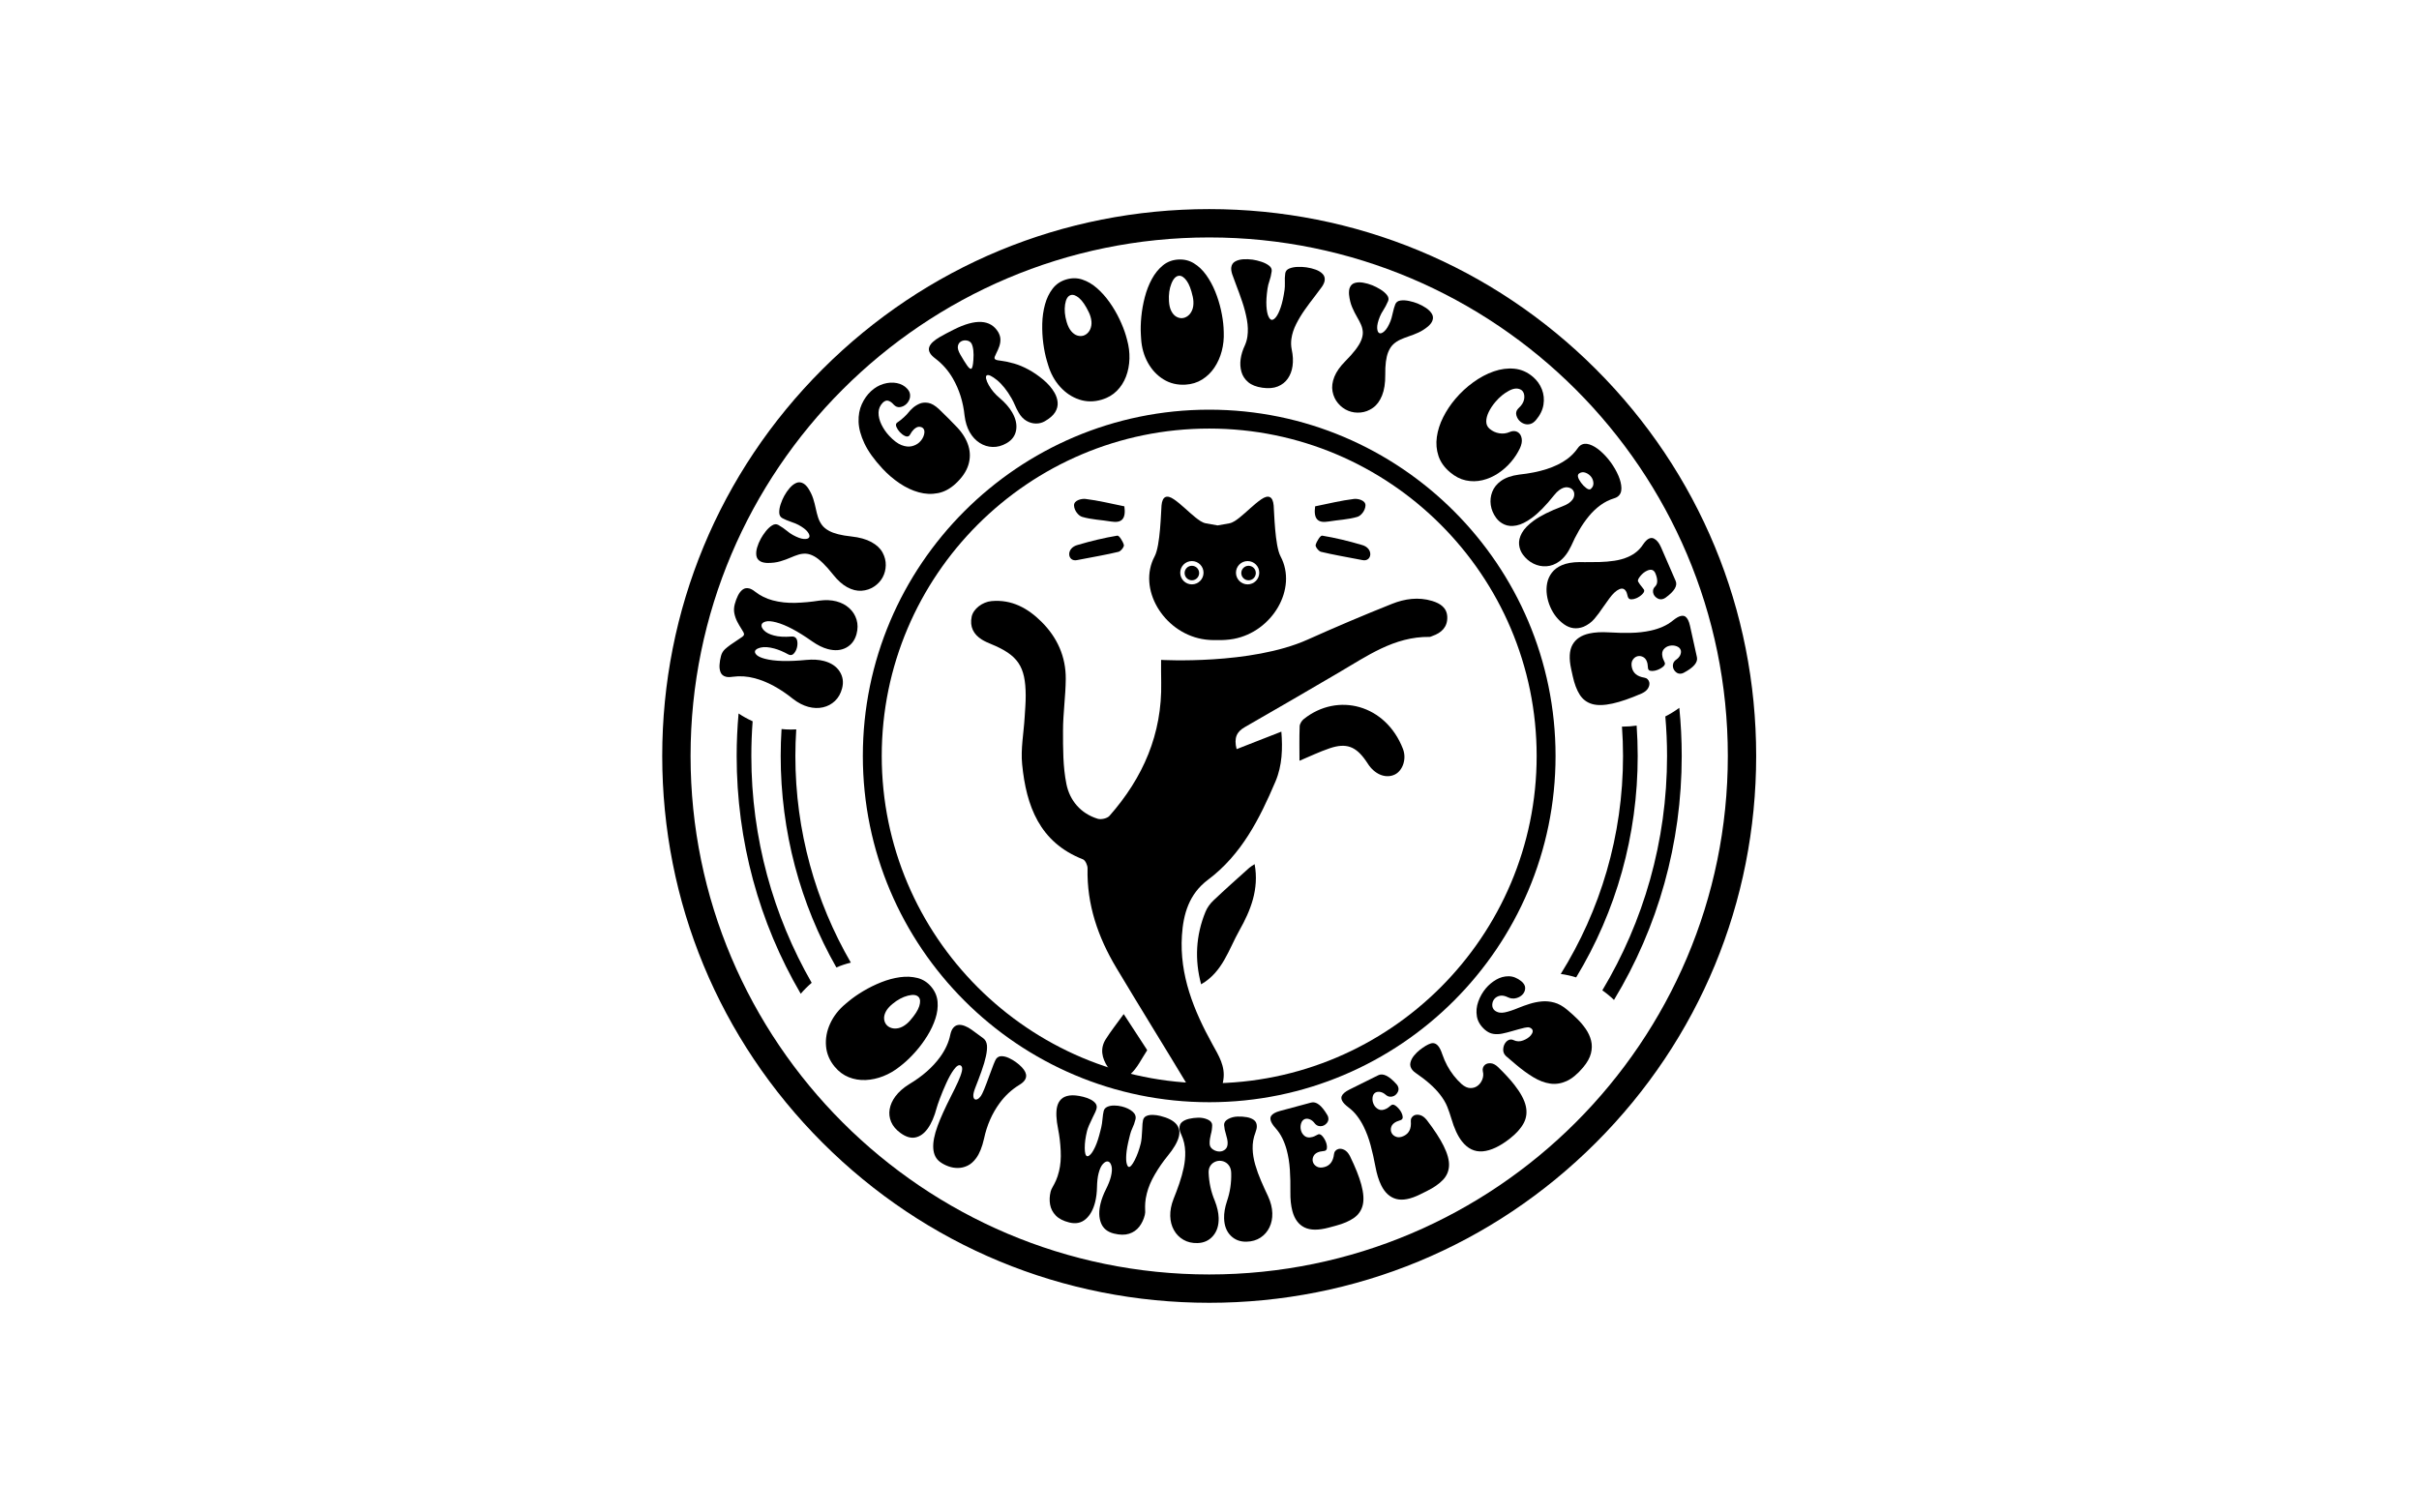 <svg xmlns:inkscape="http://www.inkscape.org/namespaces/inkscape" xmlns:sodipodi="http://sodipodi.sourceforge.net/DTD/sodipodi-0.dtd" xmlns="http://www.w3.org/2000/svg" xmlns:svg="http://www.w3.org/2000/svg" id="svg2" width="1706.667" height="1066.667" viewBox="0 0 1706.667 1066.667" sodipodi:docname="3.ai"><defs id="defs6"><clipPath clipPathUnits="userSpaceOnUse" id="clipPath16"><path d="M 0,800 H 1280 V 0 H 0 Z" id="path14"></path></clipPath></defs><g id="g8" inkscape:groupmode="layer" inkscape:label="3" transform="matrix(1.333,0,0,-1.333,0,1066.667)"><g id="g10"><g id="g12" clip-path="url(#clipPath16)"><g id="g18" transform="translate(758.003,482.058)"><path d="m 0,0 c -7.265,2.207 -14.503,1.151 -21.227,-1.529 -15.023,-5.989 -29.921,-12.315 -44.68,-18.938 -30.071,-13.494 -77.557,-10.741 -77.557,-10.741 -0.018,-4.006 -0.022,-7.965 0.056,-11.915 0.543,-27.316 -9.618,-50.505 -27.387,-70.663 -1.193,-1.353 -4.426,-2.081 -6.226,-1.527 -9.046,2.783 -14.797,9.697 -16.556,18.382 -1.855,9.158 -1.795,18.79 -1.795,28.215 0.001,9.129 1.373,18.255 1.449,27.389 0.098,11.826 -4.516,22.034 -12.866,30.322 -7.234,7.18 -15.712,11.888 -26.424,10.926 -4.837,-0.434 -9.66,-4.135 -10.512,-8.266 -1.093,-5.297 0.923,-9.326 5.419,-12.129 1.483,-0.925 3.116,-1.639 4.74,-2.305 14.32,-5.868 18.377,-11.776 18.443,-27.295 0.017,-3.868 -0.333,-7.74 -0.564,-11.607 -0.495,-8.26 -2.125,-16.628 -1.324,-24.758 2.166,-21.978 9.158,-41.358 32.173,-50.35 1.285,-0.503 2.486,-3.175 2.45,-4.808 -0.43,-19.148 5.555,-36.439 15.204,-52.582 12.64,-21.145 25.653,-42.068 38.352,-63.178 3.178,-5.285 8.086,-4.377 12.636,-3.952 4.294,0.401 5.163,4.303 5.702,7.858 1.081,7.146 -2.501,12.79 -5.78,18.721 -9.894,17.899 -17.514,36.675 -16.163,57.607 0.73,11.321 3.732,21.993 13.809,29.528 17.698,13.234 27.317,32.302 35.703,52.009 3.62,8.508 3.825,17.605 3.118,26.396 -8.044,-3.146 -15.734,-6.154 -23.69,-9.265 -1.522,6.078 0.09,9.234 4.41,11.698 16.503,9.41 32.879,19.042 49.289,28.612 15.17,8.846 29.674,19.364 48.438,19.11 0.497,-0.007 0.999,0.317 1.498,0.488 4.768,1.637 8.005,4.695 7.868,9.975 C 7.877,-3.606 4.317,-1.311 0,0" style="fill:#000000;fill-opacity:1;fill-rule:nonzero;stroke:none" id="path20"></path></g><g id="g22" transform="translate(687.782,397.457)"><path d="M 0,0 C 0,6.308 -0.132,12.287 0.102,18.251 0.155,19.575 1.205,21.22 2.296,22.09 20.257,36.413 45.659,29.753 54.76,6.301 56.853,0.908 54.577,-5.231 50.569,-7.244 46.103,-9.487 40.588,-7.606 36.842,-2.542 36.214,-1.695 35.677,-0.781 35.072,0.083 29.774,7.643 24.742,9.55 15.995,6.603 10.548,4.768 5.338,2.231 0,0" style="fill:#000000;fill-opacity:1;fill-rule:nonzero;stroke:none" id="path24"></path></g><g id="g26" transform="translate(635.729,279.11)"><path d="m 0,0 c -3.474,12.934 -2.85,25.829 2.318,38.41 0.901,2.195 2.438,4.311 4.167,5.951 6.232,5.907 12.662,11.605 19.044,17.352 0.715,0.645 1.605,1.096 2.788,1.888 C 30.758,50.342 26.166,39.013 20.267,28.557 14.595,18.504 11.408,6.513 0,0" style="fill:#000000;fill-opacity:1;fill-rule:nonzero;stroke:none" id="path28"></path></g><g id="g30" transform="translate(594.752,263.341)"><path d="m 0,0 c 4.358,-6.679 8.154,-12.493 11.941,-18.311 0.189,-0.29 0.532,-0.768 0.436,-0.912 -2.92,-4.364 -5.209,-9.486 -9.057,-12.788 -3.184,-2.733 -9.101,-0.064 -11.755,3.961 -3.095,4.697 -4.243,9.744 -1.055,14.781 C -6.733,-8.912 -3.503,-4.856 0,0" style="fill:#000000;fill-opacity:1;fill-rule:nonzero;stroke:none" id="path32"></path></g><g id="g34" transform="translate(595.104,532.147)"><path d="m 0,0 c 0.911,-6.608 -1.33,-9.018 -7.102,-8.038 -5.098,0.865 -10.384,1.006 -15.283,2.477 -1.858,0.558 -4.166,3.235 -4.262,6.039 -0.096,2.803 4.171,3.666 6.01,3.446 C -13.75,3.098 -6.967,1.4 0,0" style="fill:#000000;fill-opacity:1;fill-rule:nonzero;stroke:none" id="path36"></path></g><g id="g38" transform="translate(570.044,503.683)"><path d="m 0,0 c -5.041,-1.089 -6.16,6.433 0.519,8.077 6.837,2.025 13.803,3.705 20.833,4.875 0.923,0.154 2.939,-3.03 3.44,-4.934 C 25.041,7.073 23.201,4.693 21.958,4.39 15.652,2.853 9.233,1.784 0,0" style="fill:#000000;fill-opacity:1;fill-rule:nonzero;stroke:none" id="path40"></path></g><g id="g42" transform="translate(696.07,532.147)"><path d="m 0,0 c -0.911,-6.608 1.33,-9.018 7.102,-8.038 5.098,0.865 10.384,1.006 15.283,2.477 1.858,0.558 4.166,3.235 4.262,6.039 0.096,2.803 -4.171,3.666 -6.01,3.446 C 13.75,3.098 6.967,1.4 0,0" style="fill:#000000;fill-opacity:1;fill-rule:nonzero;stroke:none" id="path44"></path></g><g id="g46" transform="translate(721.131,503.683)"><path d="m 0,0 c 5.041,-1.089 6.16,6.433 -0.519,8.077 -6.837,2.025 -13.803,3.705 -20.833,4.875 -0.923,0.154 -2.939,-3.03 -3.44,-4.934 -0.249,-0.945 1.591,-3.325 2.834,-3.628 C -15.653,2.853 -9.233,1.784 0,0" style="fill:#000000;fill-opacity:1;fill-rule:nonzero;stroke:none" id="path48"></path></g><g id="g50" transform="translate(666.5,497)"><path d="m 0,0 c 0,-3.406 -2.761,-6.167 -6.167,-6.167 -3.405,0 -6.166,2.761 -6.166,6.167 0,3.406 2.761,6.167 6.166,6.167 C -2.761,6.167 0,3.406 0,0 m -29.5,0 c 0,-3.406 -2.761,-6.167 -6.167,-6.167 -3.405,0 -6.166,2.761 -6.166,6.167 0,3.406 2.761,6.167 6.166,6.167 3.406,0 6.167,-2.761 6.167,-6.167 m 40.75,8.698 c -3.023,5.66 -3.333,23.59 -3.63,26.92 -0.418,4.702 -2.676,5.964 -6.666,3.172 -3.998,-2.798 -7.416,-6.411 -11.243,-9.474 -1.69,-1.354 -3.66,-2.873 -5.682,-3.195 -1.961,-0.313 -4.036,-0.762 -6.086,-1.078 -2.049,0.316 -4.124,0.765 -6.085,1.078 -2.022,0.322 -3.992,1.841 -5.683,3.195 -3.826,3.063 -7.244,6.676 -11.242,9.474 -3.99,2.792 -6.248,1.53 -6.667,-3.172 -0.296,-3.33 -0.606,-21.26 -3.629,-26.92 -9.164,-17.155 4.548,-39.976 24.985,-43.781 2.834,-0.528 5.431,-0.641 8.538,-0.591 2.33,-0.05 5.488,0.114 8.322,0.642 20.436,3.806 33.932,26.575 24.768,43.73" style="fill:#000000;fill-opacity:1;fill-rule:nonzero;stroke:none" id="path52"></path></g><g id="g54" transform="translate(640,573.315)"><path d="m 0,0 c -95.566,0 -173.315,-77.749 -173.315,-173.315 0,-95.566 77.749,-173.315 173.315,-173.315 95.566,0 173.315,77.749 173.315,173.315 C 173.315,-77.749 95.566,0 0,0 m 0,-356.63 c -101.08,0 -183.315,82.235 -183.315,183.315 C -183.315,-72.235 -101.08,10 0,10 101.08,10 183.315,-72.235 183.315,-173.315 183.315,-274.395 101.08,-356.63 0,-356.63" style="fill:#000000;fill-opacity:1;fill-rule:nonzero;stroke:none" id="path56"></path></g><g id="g58" transform="translate(450.328,290.589)"><path d="m 0,0 c -18.656,32.214 -29.359,69.583 -29.359,109.411 0,4.726 0.168,9.413 0.465,14.066 -0.926,-0.053 -1.857,-0.085 -2.795,-0.085 -1.679,0 -3.341,0.088 -4.983,0.255 -0.29,-4.72 -0.454,-9.465 -0.454,-14.236 0,-39.896 10.246,-78.212 29.469,-111.966 C -5.195,-1.501 -2.633,-0.651 0,0" style="fill:#000000;fill-opacity:1;fill-rule:nonzero;stroke:none" id="path60"></path></g><g id="g62" transform="translate(826.068,284.582)"><path d="m 0,0 c 2.792,-0.381 5.522,-0.984 8.16,-1.815 21.219,35.01 32.57,75.246 32.57,117.233 0,5.389 -0.196,10.748 -0.566,16.072 -2.357,-0.348 -4.76,-0.538 -7.201,-0.538 -0.187,0 -0.372,0.013 -0.559,0.015 0.363,-5.138 0.559,-10.321 0.559,-15.549 C 32.963,73.089 20.88,33.536 0,0" style="fill:#000000;fill-opacity:1;fill-rule:nonzero;stroke:none" id="path64"></path></g><g id="g66" transform="translate(848.077,275.908)"><path d="m 0,0 c 2.187,-1.533 4.249,-3.234 6.17,-5.082 23.359,38.583 35.852,82.915 35.852,129.174 0,8.568 -0.435,17.069 -1.28,25.481 -2.326,-1.725 -4.802,-3.252 -7.399,-4.566 0.592,-6.896 0.912,-13.868 0.912,-20.915 C 34.255,78.77 21.743,36.32 0,0" style="fill:#000000;fill-opacity:1;fill-rule:nonzero;stroke:none" id="path68"></path></g><g id="g70" transform="translate(429.599,279.896)"><path d="m 0,0 c -20.302,35.425 -31.931,76.429 -31.931,120.104 0,6.175 0.235,12.296 0.691,18.357 -2.602,1.168 -5.094,2.547 -7.45,4.123 -0.658,-7.432 -1.008,-14.929 -1.008,-22.48 0,-44.955 11.803,-88.087 33.906,-125.894 C -4.017,-3.711 -2.08,-1.774 0,0" style="fill:#000000;fill-opacity:1;fill-rule:nonzero;stroke:none" id="path72"></path></g><g id="g74" transform="translate(453.346,464.554)"><path d="m 0,0 c -0.88,-3.31 -2.698,-5.715 -5.459,-7.215 -2.761,-1.502 -6.02,-1.752 -9.776,-0.755 -2.623,0.697 -5.401,2.074 -8.333,4.129 -7.524,5.319 -13.82,8.651 -18.889,9.997 -2.414,0.642 -4.264,0.798 -5.548,0.469 -1.284,-0.33 -2.029,-0.882 -2.235,-1.657 -0.246,-0.924 0.191,-1.958 1.307,-3.099 1.117,-1.143 2.867,-2.031 5.253,-2.664 2.444,-0.65 5.524,-0.83 9.24,-0.541 0.427,0.046 0.804,0.026 1.131,-0.061 1.045,-0.277 1.679,-1.012 1.904,-2.205 0.227,-1.193 0.173,-2.415 -0.16,-3.668 -0.301,-1.133 -0.8,-2.109 -1.496,-2.929 -0.697,-0.821 -1.492,-1.112 -2.387,-0.875 -0.208,0.055 -0.424,0.145 -0.647,0.268 -2.731,1.492 -5.216,2.535 -7.451,3.128 -2.891,0.768 -5.255,0.942 -7.091,0.52 -1.836,-0.422 -2.868,-1.066 -3.098,-1.93 -0.174,-0.655 0.151,-1.355 0.974,-2.101 0.823,-0.746 2.248,-1.388 4.276,-1.926 5.038,-1.338 12.342,-1.54 21.91,-0.602 3.565,0.328 6.676,0.14 9.328,-0.564 3.817,-1.013 6.588,-2.867 8.313,-5.559 1.726,-2.693 2.155,-5.68 1.283,-8.958 -0.728,-2.744 -1.988,-4.962 -3.778,-6.657 -1.791,-1.694 -3.908,-2.815 -6.351,-3.362 -2.444,-0.548 -5.008,-0.466 -7.69,0.247 -2.743,0.728 -5.465,2.138 -8.165,4.228 -6.891,5.532 -13.647,9.179 -20.265,10.936 -3.906,1.038 -7.81,1.293 -11.717,0.767 -1.432,-0.226 -2.611,-0.215 -3.535,0.03 -1.341,0.356 -2.26,1.103 -2.756,2.24 -0.495,1.137 -0.696,2.483 -0.603,4.038 0.095,1.555 0.355,3.137 0.783,4.746 0.38,1.431 1.098,2.629 2.151,3.594 1.472,1.333 3.805,3.027 6.999,5.082 0.96,0.607 1.679,1.094 2.16,1.462 0.48,0.366 0.769,0.729 0.863,1.087 0.088,0.327 -0.018,0.77 -0.317,1.328 -0.298,0.558 -0.697,1.222 -1.194,1.994 -0.659,1.004 -1.337,2.174 -2.036,3.508 -0.698,1.335 -1.214,2.788 -1.546,4.36 -0.332,1.573 -0.265,3.238 0.202,4.997 0.428,1.611 0.987,3.114 1.676,4.51 0.691,1.396 1.534,2.465 2.528,3.206 0.995,0.741 2.163,0.933 3.504,0.578 0.925,-0.246 1.953,-0.823 3.084,-1.729 2.753,-2.137 5.842,-3.659 9.27,-4.57 3.817,-1.012 7.848,-1.454 12.096,-1.322 4.248,0.132 8.405,0.521 12.469,1.164 3.411,0.465 6.474,0.338 9.186,-0.382 2.683,-0.714 4.949,-1.913 6.8,-3.601 1.849,-1.688 3.13,-3.712 3.844,-6.072 C 0.724,5.249 0.721,2.712 0,0" style="fill:#000000;fill-opacity:1;fill-rule:nonzero;stroke:none" id="path76"></path></g><g id="g78" transform="translate(467.152,494.529)"><path d="m 0,0 c -1.065,-1.949 -2.579,-3.574 -4.538,-4.875 -1.96,-1.301 -4.172,-2.034 -6.635,-2.199 -2.463,-0.164 -5.007,0.471 -7.633,1.908 -2.489,1.362 -4.954,3.571 -7.395,6.629 -3.903,4.948 -7.249,8.184 -10.036,9.708 -1.543,0.844 -2.989,1.301 -4.34,1.372 -1.349,0.07 -2.681,-0.098 -3.994,-0.504 -1.312,-0.409 -2.663,-0.917 -4.053,-1.528 -1.669,-0.74 -3.513,-1.411 -5.53,-2.011 -2.016,-0.604 -4.336,-0.89 -6.958,-0.862 -1.501,0.083 -2.671,0.354 -3.511,0.813 -1.244,0.68 -1.973,1.677 -2.187,2.989 -0.214,1.312 -0.088,2.765 0.378,4.355 0.467,1.59 1.121,3.157 1.964,4.7 0.681,1.245 1.546,2.538 2.597,3.88 1.051,1.341 2.166,2.384 3.346,3.127 1.179,0.744 2.284,0.834 3.312,0.271 1.838,-1.076 3.345,-2.111 4.523,-3.106 1.004,-0.866 2.074,-1.609 3.211,-2.231 2.381,-1.303 4.318,-2.002 5.813,-2.098 1.494,-0.098 2.426,0.193 2.796,0.87 0.37,0.675 0.113,1.617 -0.775,2.823 -0.887,1.206 -2.522,2.461 -4.903,3.763 -0.866,0.474 -2.158,1.004 -3.876,1.593 -1.922,0.664 -3.464,1.314 -4.629,1.952 -1.081,0.591 -1.639,1.582 -1.67,2.97 -0.031,1.388 0.227,2.891 0.777,4.506 0.55,1.616 1.165,3.045 1.845,4.291 0.845,1.542 1.814,2.944 2.91,4.21 1.096,1.263 2.254,2.16 3.474,2.688 1.22,0.527 2.453,0.451 3.697,-0.23 0.894,-0.489 1.753,-1.327 2.579,-2.518 1.202,-1.853 2.093,-3.694 2.675,-5.523 0.581,-1.831 1.047,-3.615 1.396,-5.353 0.329,-1.586 0.722,-3.102 1.179,-4.547 0.457,-1.446 1.126,-2.778 2.006,-3.998 0.88,-1.22 2.159,-2.288 3.836,-3.205 2.598,-1.422 6.523,-2.408 11.776,-2.961 4.345,-0.478 7.884,-1.464 10.616,-2.959 2.761,-1.51 4.736,-3.364 5.925,-5.562 C 1.156,10.951 1.722,8.69 1.664,6.368 1.606,4.042 1.05,1.921 0,0" style="fill:#000000;fill-opacity:1;fill-rule:nonzero;stroke:none" id="path80"></path></g><g id="g82" transform="translate(505.817,544.18)"><path d="m 0,0 c -2.912,-2.711 -6.044,-4.396 -9.396,-5.049 -3.352,-0.655 -6.751,-0.502 -10.197,0.463 -3.448,0.961 -6.806,2.545 -10.078,4.746 -3.271,2.201 -6.294,4.791 -9.068,7.772 -4.414,4.741 -7.6,9.193 -9.557,13.355 -1.957,4.161 -2.989,7.985 -3.093,11.47 -0.105,3.484 0.465,6.586 1.707,9.303 1.243,2.715 2.847,4.989 4.811,6.817 2.032,1.891 4.272,3.197 6.721,3.917 2.447,0.72 4.783,0.86 7.004,0.421 2.221,-0.44 4.036,-1.416 5.444,-2.928 0.883,-0.948 1.393,-1.927 1.533,-2.936 0.137,-1.008 0.015,-1.976 -0.367,-2.9 -0.381,-0.925 -0.923,-1.714 -1.623,-2.364 -0.948,-0.884 -2.047,-1.412 -3.297,-1.586 -1.251,-0.173 -2.359,0.26 -3.326,1.298 l -0.378,0.406 c -0.778,0.836 -1.621,1.389 -2.528,1.663 -0.906,0.271 -1.856,-0.055 -2.85,-0.979 -1.494,-1.518 -2.255,-3.292 -2.285,-5.32 -0.029,-2.03 0.485,-4.131 1.543,-6.309 1.056,-2.176 2.416,-4.156 4.076,-5.94 2.333,-2.506 4.505,-4.15 6.519,-4.931 2.012,-0.781 3.822,-0.982 5.428,-0.602 1.608,0.379 2.941,1.061 4.003,2.049 1.264,1.177 2.097,2.523 2.501,4.036 0.403,1.513 0.258,2.643 -0.435,3.388 -0.463,0.496 -1.141,0.772 -2.034,0.825 -0.893,0.054 -1.869,-0.414 -2.931,-1.4 -0.677,-0.632 -1.342,-1.547 -1.996,-2.745 -0.118,-0.237 -0.245,-0.417 -0.38,-0.543 -0.61,-0.568 -1.391,-0.622 -2.346,-0.161 -0.955,0.458 -1.842,1.129 -2.662,2.01 -0.798,0.858 -1.4,1.763 -1.802,2.716 -0.403,0.953 -0.344,1.67 0.175,2.154 l 0.169,0.159 c 1.275,0.848 2.476,1.799 3.605,2.849 1.106,1.03 1.894,1.858 2.365,2.485 0.469,0.627 1.19,1.393 2.16,2.297 0.948,0.883 2.127,1.653 3.537,2.313 1.41,0.658 3.003,0.837 4.782,0.532 1.779,-0.304 3.703,-1.431 5.773,-3.382 1.33,-1.248 2.991,-2.873 4.981,-4.875 C -1.8,32.49 -0.248,30.891 0.866,29.695 3.766,26.58 5.728,23.327 6.753,19.941 7.778,16.554 7.755,13.172 6.686,9.795 5.615,6.417 3.387,3.152 0,0" style="fill:#000000;fill-opacity:1;fill-rule:nonzero;stroke:none" id="path84"></path></g><g id="g86" transform="translate(514.111,605.019)"><path d="m 0,0 c 0.508,0.292 0.864,1.778 1.069,4.456 0.306,4.052 -0.024,7.01 -0.988,8.876 -0.534,0.867 -1.362,1.397 -2.486,1.588 -1.123,0.19 -2.14,0.024 -3.049,-0.498 C -6.364,13.899 -6.92,13.073 -7.125,11.943 -7.328,10.812 -6.908,9.336 -5.864,7.518 -4.482,5.11 -3.286,3.182 -2.277,1.735 -1.268,0.287 -0.509,-0.292 0,0 m 38.871,-27.832 c -1.419,-0.814 -2.984,-1.216 -4.698,-1.203 -1.714,0.011 -3.382,0.484 -5.005,1.421 -1.622,0.935 -3.009,2.407 -4.161,4.412 -0.768,1.338 -1.421,2.644 -1.957,3.919 -0.536,1.275 -1.134,2.487 -1.795,3.637 -2.396,4.174 -4.972,7.39 -7.728,9.649 -2.694,2.152 -4.469,2.983 -5.325,2.491 -0.455,-0.261 -0.577,-0.884 -0.369,-1.866 0.209,-0.983 0.682,-2.115 1.419,-3.4 1.459,-2.542 3.342,-4.768 5.65,-6.68 2.978,-2.524 5.22,-5.095 6.724,-7.716 1.89,-3.29 2.581,-6.415 2.075,-9.374 -0.507,-2.958 -2.192,-5.259 -5.053,-6.903 -2.435,-1.397 -4.891,-2.06 -7.368,-1.989 -2.477,0.071 -4.774,0.788 -6.89,2.151 -2.118,1.365 -3.867,3.25 -5.249,5.657 -1.383,2.408 -2.29,5.319 -2.722,8.735 -0.734,7.225 -2.791,13.781 -6.17,19.666 -2.396,4.173 -5.488,7.698 -9.274,10.575 -1.371,1.026 -2.318,1.994 -2.841,2.903 -0.63,1.097 -0.776,2.142 -0.439,3.135 0.336,0.994 1.01,1.941 2.022,2.842 1.012,0.902 2.2,1.745 3.564,2.528 2.14,1.228 4.634,2.554 7.482,3.975 C 2.312,26.512 10.124,26.07 14.197,19.411 14.95,18.1 15.344,16.824 15.382,15.583 15.419,14.34 15.224,13.1 14.799,11.859 14.373,10.619 13.831,9.364 13.171,8.097 12.785,7.342 12.516,6.742 12.363,6.299 12.208,5.855 12.208,5.499 12.362,5.231 c 0.276,-0.481 1.164,-0.79 2.665,-0.924 2.66,-0.358 5.205,-0.889 7.636,-1.591 2.431,-0.703 4.947,-1.756 7.55,-3.161 2.603,-1.404 5.196,-3.179 7.779,-5.323 2.583,-2.145 4.589,-4.461 6.018,-6.948 0.967,-1.685 1.523,-3.412 1.666,-5.179 0.143,-1.768 -0.306,-3.494 -1.349,-5.177 -1.043,-1.684 -2.862,-3.27 -5.456,-4.76" style="fill:#000000;fill-opacity:1;fill-rule:nonzero;stroke:none" id="path88"></path></g><g id="g90" transform="translate(573.38,622.503)"><path d="m 0,0 c 1.034,0.31 1.937,0.924 2.708,1.848 0.771,0.921 1.276,2.085 1.516,3.494 0.239,1.407 0.094,2.998 -0.435,4.771 -0.212,0.709 -0.496,1.445 -0.852,2.208 -1.712,3.576 -3.421,6.093 -5.126,7.547 -1.707,1.454 -3.195,1.992 -4.465,1.613 -1.568,-0.467 -2.569,-2.127 -3.005,-4.977 -0.437,-2.851 -0.152,-5.961 0.854,-9.33 C -8.196,5.135 -7.396,3.53 -6.403,2.362 -5.411,1.194 -4.347,0.433 -3.211,0.081 -2.076,-0.273 -1.005,-0.3 0,0 m 9.776,-33.875 c -4.139,-1.236 -8.12,-1.217 -11.944,0.055 -3.825,1.272 -7.188,3.511 -10.093,6.717 -2.905,3.205 -5.027,7.053 -6.368,11.546 l -0.636,2.129 c -0.811,2.718 -1.45,5.796 -1.911,9.231 -0.462,3.435 -0.649,6.945 -0.56,10.528 0.089,3.584 0.572,6.98 1.45,10.187 0.877,3.208 2.219,5.99 4.026,8.349 1.807,2.357 4.202,3.982 7.188,4.874 2.955,0.882 5.809,0.865 8.562,-0.052 2.752,-0.917 5.34,-2.438 7.76,-4.564 2.422,-2.126 4.637,-4.611 6.645,-7.456 2.008,-2.845 3.744,-5.804 5.209,-8.875 1.464,-3.072 2.598,-5.952 3.401,-8.642 l 0.643,-2.319 c 0.938,-3.358 1.359,-6.708 1.263,-10.052 -0.096,-3.344 -0.698,-6.478 -1.805,-9.399 -1.107,-2.924 -2.732,-5.46 -4.874,-7.612 -2.142,-2.153 -4.794,-3.701 -7.956,-4.645" style="fill:#000000;fill-opacity:1;fill-rule:nonzero;stroke:none" id="path92"></path></g><g id="g94" transform="translate(625.646,631.781)"><path d="m 0,0 c 1.078,0.065 2.096,0.459 3.057,1.182 0.96,0.723 1.717,1.742 2.271,3.059 0.553,1.315 0.774,2.897 0.661,4.744 -0.045,0.74 -0.155,1.521 -0.328,2.345 -0.854,3.872 -1.946,6.711 -3.276,8.515 -1.331,1.804 -2.658,2.666 -3.981,2.585 -1.633,-0.099 -2.986,-1.487 -4.058,-4.163 -1.074,-2.677 -1.503,-5.771 -1.29,-9.28 0.129,-2.124 0.545,-3.869 1.246,-5.232 0.7,-1.364 1.564,-2.346 2.59,-2.948 C -2.083,0.204 -1.047,-0.063 0,0 m 1.818,-35.212 c -4.311,-0.262 -8.183,0.661 -11.618,2.77 -3.436,2.109 -6.202,5.053 -8.303,8.835 -2.099,3.781 -3.291,8.012 -3.576,12.692 l -0.135,2.217 c -0.172,2.833 -0.093,5.973 0.238,9.425 0.331,3.449 0.947,6.91 1.848,10.379 0.902,3.469 2.145,6.666 3.728,9.591 1.583,2.923 3.523,5.328 5.819,7.214 2.296,1.885 4.998,2.923 8.108,3.112 3.078,0.188 5.854,-0.478 8.326,-1.997 2.472,-1.517 4.645,-3.587 6.52,-6.209 1.874,-2.62 3.466,-5.544 4.775,-8.771 1.309,-3.228 2.327,-6.502 3.054,-9.826 0.728,-3.325 1.178,-6.388 1.347,-9.189 l 0.101,-2.405 c 0.15,-3.483 -0.203,-6.842 -1.055,-10.076 -0.856,-3.236 -2.154,-6.15 -3.896,-8.743 -1.743,-2.594 -3.902,-4.696 -6.477,-6.305 -2.575,-1.609 -5.51,-2.514 -8.804,-2.714" style="fill:#000000;fill-opacity:1;fill-rule:nonzero;stroke:none" id="path96"></path></g><g id="g98" transform="translate(668.117,594.939)"><path d="m 0,0 c -3.205,0.458 -5.698,1.438 -7.478,2.94 -1.779,1.502 -2.973,3.332 -3.583,5.493 -0.61,2.159 -0.744,4.429 -0.402,6.811 0.337,2.35 1.064,4.709 2.182,7.072 0.685,1.522 1.146,3.107 1.383,4.756 0.402,2.81 0.315,5.791 -0.261,8.943 -0.577,3.152 -1.396,6.299 -2.457,9.443 -1.061,3.144 -2.149,6.15 -3.264,9.021 -0.77,2.011 -1.466,3.903 -2.085,5.674 -0.448,1.434 -0.605,2.627 -0.469,3.574 0.201,1.403 0.879,2.436 2.033,3.097 1.154,0.66 2.557,1.051 4.211,1.172 1.654,0.121 3.351,0.057 5.091,-0.192 1.404,-0.201 2.917,-0.566 4.54,-1.095 C 1.063,66.18 2.43,65.494 3.54,64.649 4.649,63.804 5.119,62.787 4.949,61.596 4.664,59.611 4.265,57.909 3.749,56.486 3.281,55.182 2.949,53.843 2.753,52.469 2.219,48.744 2.027,45.67 2.179,43.25 2.33,40.828 2.672,39.027 3.204,37.845 c 0.531,-1.183 1.103,-1.818 1.714,-1.906 0.671,-0.095 1.434,0.38 2.284,1.426 0.851,1.048 1.688,2.757 2.511,5.132 0.823,2.375 1.509,5.471 2.056,9.288 0.144,1.008 0.199,2.262 0.165,3.762 -0.091,1.759 -0.024,3.416 0.199,4.973 0.175,1.221 0.907,2.09 2.196,2.606 1.29,0.517 2.771,0.796 4.443,0.836 1.673,0.04 3.181,-0.035 4.525,-0.227 1.77,-0.254 3.427,-0.663 4.967,-1.226 1.538,-0.564 2.761,-1.324 3.669,-2.28 0.907,-0.955 1.261,-2.12 1.065,-3.494 C 32.854,55.727 32.349,54.6 31.485,53.353 30.354,51.769 29.102,50.096 27.727,48.329 25.972,46.088 24.225,43.736 22.485,41.275 20.746,38.813 19.224,36.288 17.918,33.702 16.612,31.116 15.773,28.525 15.402,25.931 15.126,24.006 15.18,22.098 15.563,20.205 16.238,17.085 16.38,14.167 15.991,11.45 15.632,8.946 14.804,6.75 13.505,4.865 12.206,2.978 10.439,1.58 8.206,0.67 5.972,-0.241 3.236,-0.465 0,0" style="fill:#000000;fill-opacity:1;fill-rule:nonzero;stroke:none" id="path100"></path></g><g id="g102" transform="translate(713.617,582.721)"><path d="m 0,0 c -2.061,0.83 -3.852,2.14 -5.375,3.933 -1.523,1.793 -2.512,3.902 -2.965,6.329 -0.453,2.426 -0.122,5.028 0.996,7.803 1.058,2.633 2.963,5.342 5.712,8.126 4.452,4.459 7.273,8.163 8.458,11.11 0.657,1.631 0.94,3.121 0.852,4.47 -0.09,1.35 -0.413,2.651 -0.972,3.908 -0.56,1.254 -1.224,2.537 -1.995,3.843 -0.93,1.572 -1.814,3.324 -2.648,5.256 -0.836,1.932 -1.394,4.201 -1.675,6.808 -0.095,1.5 0.036,2.694 0.393,3.582 0.53,1.316 1.434,2.157 2.712,2.524 1.278,0.367 2.735,0.412 4.369,0.138 1.635,-0.276 3.268,-0.74 4.899,-1.396 1.316,-0.53 2.702,-1.238 4.159,-2.122 1.455,-0.885 2.622,-1.872 3.5,-2.955 0.877,-1.085 1.096,-2.17 0.659,-3.257 -0.852,-1.952 -1.703,-3.572 -2.553,-4.859 -0.741,-1.098 -1.353,-2.248 -1.837,-3.45 -1.013,-2.518 -1.48,-4.524 -1.399,-6.02 0.079,-1.495 0.478,-2.386 1.193,-2.674 0.715,-0.288 1.619,0.079 2.713,1.103 1.093,1.023 2.146,2.793 3.159,5.312 0.369,0.916 0.743,2.261 1.125,4.035 0.433,1.987 0.898,3.596 1.393,4.826 0.46,1.145 1.378,1.815 2.753,2.01 1.376,0.195 2.897,0.115 4.566,-0.241 1.669,-0.355 3.162,-0.798 4.478,-1.327 1.632,-0.657 3.139,-1.455 4.524,-2.395 1.384,-0.938 2.41,-1.982 3.077,-3.131 0.668,-1.151 0.739,-2.385 0.208,-3.701 C 44.1,46.645 43.367,45.691 42.283,44.731 40.585,43.32 38.86,42.219 37.113,41.425 35.364,40.633 33.646,39.96 31.963,39.407 30.426,38.895 28.967,38.327 27.586,37.703 26.204,37.078 24.959,36.257 23.852,35.24 22.744,34.222 21.834,32.826 21.12,31.052 20.015,28.305 19.497,24.291 19.567,19.009 19.604,14.638 19.041,11.008 17.879,8.118 16.704,5.199 15.096,3.02 13.055,1.581 11.012,0.141 8.834,-0.687 6.52,-0.902 4.205,-1.119 2.031,-0.817 0,0" style="fill:#000000;fill-opacity:1;fill-rule:nonzero;stroke:none" id="path104"></path></g><g id="g106" transform="translate(767.433,550.217)"><path d="m 0,0 c -2.989,2.532 -5.017,5.401 -6.081,8.606 -1.065,3.206 -1.354,6.552 -0.865,10.04 0.488,3.487 1.595,6.956 3.324,10.403 1.726,3.448 3.887,6.701 6.477,9.763 2.812,3.318 5.972,6.25 9.482,8.795 3.51,2.545 7.125,4.465 10.849,5.757 3.722,1.295 7.366,1.767 10.929,1.416 3.564,-0.35 6.805,-1.761 9.724,-4.233 2.189,-1.855 3.789,-4.068 4.802,-6.644 1.011,-2.576 1.297,-5.281 0.853,-8.12 -0.443,-2.838 -1.77,-5.563 -3.983,-8.177 -0.898,-1.059 -1.848,-1.739 -2.852,-2.041 -1.003,-0.303 -1.974,-0.328 -2.914,-0.079 -0.94,0.251 -1.776,0.686 -2.506,1.304 -0.988,0.836 -1.673,1.902 -2.052,3.194 -0.382,1.292 -0.143,2.445 0.713,3.457 0.32,0.376 0.606,0.68 0.861,0.909 0.255,0.228 0.491,0.473 0.711,0.732 1.236,1.459 1.868,3.006 1.897,4.638 0.028,1.633 -0.429,2.848 -1.369,3.645 -1.748,1.278 -3.959,1.221 -6.634,-0.171 -2.676,-1.393 -5.119,-3.396 -7.332,-6.009 -1.455,-1.718 -2.622,-3.478 -3.501,-5.28 -0.88,-1.802 -1.319,-3.491 -1.32,-5.066 -0.001,-1.577 0.599,-2.873 1.8,-3.89 1.482,-1.256 3.183,-2.04 5.102,-2.351 1.918,-0.312 3.744,-0.089 5.477,0.668 0.95,0.407 1.841,0.563 2.669,0.467 0.829,-0.095 1.549,-0.402 2.161,-0.92 0.848,-0.718 1.373,-1.78 1.577,-3.185 0.204,-1.406 -0.1,-3.019 -0.912,-4.836 C 35.857,10.194 34.296,7.778 32.402,5.543 30.369,3.142 28.05,1.083 25.445,-0.632 22.841,-2.348 20.084,-3.549 17.176,-4.239 14.267,-4.928 11.349,-4.964 8.419,-4.341 5.49,-3.72 2.684,-2.272 0,0" style="fill:#000000;fill-opacity:1;fill-rule:nonzero;stroke:none" id="path108"></path></g><g id="g110" transform="translate(836.824,544.634)"><path d="m 0,0 c 0.799,-1.098 1.707,-2.03 2.724,-2.796 1.015,-0.768 1.81,-0.943 2.384,-0.525 1.024,0.899 1.499,1.95 1.423,3.154 C 6.456,1.037 6.091,2.088 5.437,2.986 4.657,4.059 3.636,4.832 2.375,5.306 1.113,5.78 -0.054,5.627 -1.125,4.847 -2.136,4.033 -1.761,2.418 0,0 m -30.817,-38.01 c -1.125,1.546 -1.789,3.296 -1.99,5.247 -0.201,1.953 0.294,4.011 1.485,6.176 1.19,2.165 3.281,4.336 6.273,6.515 3.541,2.577 8.562,5.089 15.063,7.533 1.475,0.541 2.675,1.147 3.597,1.818 1.546,1.127 2.441,2.322 2.684,3.586 0.243,1.264 0.056,2.322 -0.562,3.169 -0.635,0.872 -1.62,1.386 -2.954,1.541 -1.334,0.154 -2.785,-0.34 -4.355,-1.484 -0.899,-0.654 -1.803,-1.561 -2.714,-2.72 -4.321,-5.436 -8.253,-9.444 -11.794,-12.022 -2.991,-2.18 -5.7,-3.503 -8.125,-3.972 -2.426,-0.468 -4.541,-0.301 -6.347,0.502 -1.806,0.803 -3.271,1.977 -4.397,3.523 -1.543,2.12 -2.489,4.388 -2.837,6.806 -0.35,2.416 -0.088,4.744 0.783,6.98 0.87,2.236 2.377,4.136 4.523,5.698 2.418,1.76 5.667,2.906 9.747,3.434 10.979,1.165 19.412,3.891 25.297,8.177 2.219,1.615 4.113,3.548 5.68,5.796 0.404,0.599 0.842,1.071 1.316,1.416 1.371,0.999 3.007,1.188 4.909,0.569 1.9,-0.619 3.841,-1.79 5.822,-3.515 1.981,-1.725 3.788,-3.709 5.423,-5.954 1.651,-2.268 2.999,-4.617 4.042,-7.044 1.042,-2.427 1.577,-4.641 1.604,-6.644 0.028,-2.002 -0.644,-3.504 -2.015,-4.502 -0.5,-0.363 -1.096,-0.645 -1.789,-0.844 -2.622,-0.802 -5.042,-2.012 -7.261,-3.628 -2.27,-1.653 -4.348,-3.632 -6.233,-5.942 -1.888,-2.308 -3.604,-4.798 -5.15,-7.47 -1.547,-2.67 -2.926,-5.402 -4.137,-8.192 -1.749,-3.677 -3.833,-6.396 -6.25,-8.157 -2.17,-1.58 -4.449,-2.447 -6.834,-2.601 -2.387,-0.155 -4.682,0.31 -6.884,1.397 -2.203,1.086 -4.076,2.689 -5.62,4.808" style="fill:#000000;fill-opacity:1;fill-rule:nonzero;stroke:none" id="path112"></path></g><g id="g114" transform="translate(820.5,478.941)"><path d="m 0,0 c -0.873,2.01 -1.462,4.1 -1.766,6.271 -0.304,2.172 -0.257,4.269 0.142,6.292 0.399,2.023 1.23,3.863 2.494,5.522 1.264,1.659 3.014,2.974 5.249,3.945 2.488,1.081 5.627,1.637 9.414,1.669 l 2.693,-0.042 c 2.567,-0.029 5.189,-0.007 7.867,0.062 2.677,0.071 5.31,0.298 7.9,0.683 2.59,0.386 4.989,1.058 7.195,2.016 3.396,1.475 6.02,3.64 7.873,6.498 1.142,1.705 2.222,2.78 3.241,3.222 0.933,0.406 1.791,0.408 2.57,0.007 1.494,-0.73 2.757,-2.283 3.789,-4.659 L 66.386,13.704 C 67.492,11.158 65.687,8.189 60.974,4.796 60.687,4.604 60.401,4.446 60.119,4.323 58.987,3.832 57.904,3.866 56.871,4.426 c -1.033,0.559 -1.76,1.321 -2.177,2.282 -0.283,0.651 -0.37,1.336 -0.262,2.056 0.107,0.72 0.467,1.381 1.081,1.983 0.773,0.774 1.142,1.783 1.106,3.028 -0.037,1.246 -0.362,2.576 -0.976,3.99 -0.799,1.839 -2.217,2.315 -4.254,1.43 -1.359,-0.589 -2.58,-1.549 -3.668,-2.879 -1.087,-1.329 -1.502,-2.291 -1.243,-2.885 0.424,-0.825 1.273,-2.003 2.544,-3.537 C 49.23,9.649 49.436,9.368 49.641,9.053 49.935,8.375 49.629,7.586 48.726,6.688 47.82,5.791 46.773,5.084 45.586,4.567 44.651,4.163 43.763,3.962 42.921,3.965 42.079,3.97 41.51,4.312 41.215,4.991 41.031,5.415 40.896,5.86 40.811,6.328 40.725,6.795 40.603,7.213 40.442,7.581 39.607,9.505 38.312,10.085 36.559,9.323 34.889,8.598 33.137,6.979 31.303,4.468 30.096,2.833 28.997,1.297 28.008,-0.141 c -1.565,-2.361 -3.116,-4.44 -4.656,-6.235 -1.541,-1.796 -3.457,-3.192 -5.749,-4.187 -3.666,-1.392 -7.094,-0.954 -10.28,1.31 C 4.136,-6.987 1.695,-3.904 0,0" style="fill:#000000;fill-opacity:1;fill-rule:nonzero;stroke:none" id="path116"></path></g><g id="g118" transform="translate(832.445,442.1)"><path d="m 0,0 -0.857,3.886 c -1.223,5.543 -0.994,9.834 0.689,12.874 1.683,3.041 4.647,5.03 8.895,5.967 2.921,0.643 6.368,0.843 10.338,0.599 3.971,-0.246 7.836,-0.333 11.595,-0.262 3.76,0.071 7.296,0.472 10.61,1.203 2.228,0.491 4.329,1.168 6.303,2.03 1.974,0.862 3.784,1.964 5.431,3.307 1.645,1.343 3.041,2.14 4.186,2.392 0.963,0.213 1.761,0.104 2.393,-0.324 1.086,-0.771 1.902,-2.392 2.447,-4.862 L 65.698,10.183 C 66.296,7.472 63.993,4.737 58.79,1.978 58.395,1.765 58.017,1.618 57.655,1.538 56.51,1.285 55.512,1.515 54.66,2.227 c -0.852,0.712 -1.388,1.565 -1.606,2.56 -0.16,0.722 -0.121,1.435 0.12,2.135 0.24,0.701 0.713,1.318 1.416,1.852 1.045,0.705 1.783,1.507 2.217,2.408 0.432,0.902 0.559,1.759 0.381,2.571 -0.294,1.042 -1.042,1.784 -2.246,2.229 -1.204,0.446 -2.454,0.525 -3.749,0.24 -1.205,-0.265 -2.222,-0.877 -3.053,-1.835 -0.832,-0.956 -1.055,-2.309 -0.669,-4.056 0.153,-0.692 0.386,-1.32 0.7,-1.883 l 0.58,-1.341 C 48.924,6.324 48.413,5.524 47.219,4.709 46.025,3.892 44.779,3.341 43.484,3.055 42.582,2.855 41.782,2.83 41.086,2.976 40.391,3.124 39.969,3.528 39.823,4.19 39.737,4.582 39.69,5.007 39.685,5.463 39.679,5.919 39.629,6.359 39.536,6.78 39.177,8.407 38.487,9.526 37.469,10.138 36.448,10.751 35.412,10.939 34.358,10.707 33.304,10.475 32.433,9.841 31.745,8.805 31.058,7.769 30.9,6.407 31.272,4.72 c 0.659,-2.982 2.854,-4.771 6.586,-5.37 0.686,-0.101 1.259,-0.377 1.723,-0.828 0.462,-0.451 0.765,-0.992 0.903,-1.625 0.213,-0.964 0.014,-1.995 -0.596,-3.093 -0.612,-1.098 -1.732,-2.032 -3.362,-2.803 -6.053,-2.629 -11.203,-4.414 -15.451,-5.351 -4.487,-0.99 -8.118,-1.072 -10.89,-0.246 -2.773,0.825 -4.944,2.471 -6.514,4.935 C 2.1,-7.195 0.877,-3.976 0,0" style="fill:#000000;fill-opacity:1;fill-rule:nonzero;stroke:none" id="path120"></path></g><g id="g122" transform="translate(640,674.5)"><path d="m 0,0 c -151.36,0 -274.5,-123.14 -274.5,-274.5 0,-151.359 123.14,-274.5 274.5,-274.5 151.359,0 274.5,123.141 274.5,274.5 C 274.5,-123.14 151.359,0 0,0 m 0,-564 c -77.328,0 -150.028,30.113 -204.708,84.793 -54.679,54.679 -84.792,127.379 -84.792,204.707 0,77.328 30.113,150.028 84.792,204.708 C -150.028,-15.113 -77.328,15 0,15 c 77.328,0 150.028,-30.113 204.707,-84.792 54.68,-54.68 84.793,-127.38 84.793,-204.708 0,-77.328 -30.113,-150.028 -84.793,-204.707 C 150.028,-533.887 77.328,-564 0,-564" style="fill:#000000;fill-opacity:1;fill-rule:nonzero;stroke:none" id="path124"></path></g><g id="g126" transform="translate(469.137,257.721)"><path d="m 0,0 c 0.69,-0.83 1.611,-1.418 2.763,-1.764 1.15,-0.345 2.421,-0.352 3.81,-0.019 1.386,0.332 2.792,1.092 4.215,2.275 0.569,0.474 1.133,1.026 1.695,1.654 2.615,2.979 4.256,5.541 4.923,7.68 0.666,2.141 0.574,3.722 -0.274,4.74 -1.046,1.256 -2.966,1.525 -5.757,0.804 C 8.581,14.651 5.835,13.167 3.133,10.917 1.496,9.555 0.337,8.188 -0.347,6.815 -1.031,5.443 -1.312,4.166 -1.189,2.982 -1.068,1.801 -0.671,0.806 0,0 m -27.301,-22.311 c -2.763,3.318 -4.312,6.987 -4.646,11.002 -0.335,4.018 0.4,7.991 2.205,11.921 1.805,3.933 4.509,7.397 8.112,10.398 l 1.707,1.421 c 2.18,1.815 4.758,3.612 7.735,5.387 2.977,1.777 6.13,3.328 9.46,4.655 3.33,1.328 6.642,2.219 9.936,2.674 3.294,0.456 6.38,0.315 9.259,-0.418 2.879,-0.734 5.315,-2.298 7.308,-4.692 1.973,-2.371 3.081,-5.001 3.32,-7.892 0.241,-2.892 -0.141,-5.868 -1.143,-8.931 -1.003,-3.063 -2.416,-6.076 -4.242,-9.04 -1.827,-2.967 -3.863,-5.726 -6.111,-8.28 -2.249,-2.555 -4.453,-4.73 -6.609,-6.526 l -1.879,-1.504 c -2.718,-2.182 -5.633,-3.887 -8.745,-5.114 -3.113,-1.228 -6.231,-1.906 -9.352,-2.037 -3.123,-0.132 -6.095,0.364 -8.915,1.487 -2.822,1.122 -5.289,2.953 -7.4,5.489" style="fill:#000000;fill-opacity:1;fill-rule:nonzero;stroke:none" id="path128"></path></g><g id="g130" transform="translate(497.579,185.049)"><path d="m 0,0 c -4.382,3.205 -4.82,9.582 -1.312,19.132 1.469,4.046 3.885,9.387 7.249,16.022 1.355,2.639 2.536,5.063 3.54,7.271 1.003,2.209 1.682,4.061 2.034,5.563 0.351,1.5 0.179,2.505 -0.517,3.015 -0.983,0.642 -2.23,-0.07 -3.741,-2.136 C 5.941,47.074 4.623,44.723 3.298,41.813 1.973,38.904 0.846,36.203 -0.08,33.708 -1.007,31.213 -1.573,29.564 -1.779,28.76 c -1.252,-4.74 -2.87,-8.469 -4.854,-11.182 -1.876,-2.564 -4.028,-4.096 -6.456,-4.593 -2.428,-0.499 -5.061,0.291 -7.899,2.367 -2.366,1.73 -4.01,3.687 -4.933,5.872 -0.924,2.185 -1.184,4.429 -0.78,6.733 0.404,2.303 1.39,4.524 2.956,6.665 1.784,2.441 4.278,4.649 7.481,6.624 6.867,4.111 12.257,8.844 16.173,14.195 2.841,3.885 4.672,7.877 5.492,11.977 0.31,1.417 0.756,2.523 1.34,3.32 1.42,1.941 3.54,2.36 6.361,1.252 1.246,-0.492 2.417,-1.137 3.512,-1.939 l 6.162,-4.507 c 1.17,-0.856 1.842,-2.131 2.017,-3.825 0.264,-2.983 -0.696,-7.536 -2.881,-13.656 -0.984,-2.759 -2.079,-5.667 -3.282,-8.721 -0.725,-1.878 -1.075,-3.284 -1.052,-4.218 0.024,-0.936 0.247,-1.558 0.671,-1.867 0.397,-0.29 0.9,-0.296 1.508,-0.015 0.607,0.281 1.212,0.834 1.813,1.655 0.82,1.122 2.307,4.695 4.462,10.724 1.88,5.235 3.084,8.215 3.613,8.938 0.728,0.995 1.718,1.474 2.972,1.437 1.252,-0.038 2.552,-0.377 3.899,-1.017 1.346,-0.641 2.53,-1.335 3.55,-2.082 5.104,-3.733 6.637,-6.995 4.597,-9.783 C 44.08,42.317 43.143,41.533 41.85,40.758 37.82,38.279 34.367,35.072 31.49,31.139 27.502,25.687 24.754,19.422 23.247,12.347 22.239,7.886 20.861,4.461 19.113,2.071 17.729,0.179 16.2,-1.168 14.525,-1.968 12.851,-2.77 11.141,-3.172 9.399,-3.178 7.655,-3.183 5.971,-2.887 4.344,-2.288 2.718,-1.692 1.27,-0.928 0,0" style="fill:#000000;fill-opacity:1;fill-rule:nonzero;stroke:none" id="path132"></path></g><g id="g134" transform="translate(589.564,147.157)"><path d="m 0,0 c -3.443,0.854 -5.727,2.731 -6.85,5.632 -1.125,2.901 -1.192,6.343 -0.204,10.324 0.594,2.394 1.533,4.871 2.82,7.429 1.285,2.556 2.167,4.792 2.641,6.709 0.595,2.394 0.697,4.285 0.31,5.667 -0.388,1.384 -0.986,2.176 -1.794,2.377 -0.809,0.2 -1.708,-0.221 -2.697,-1.262 -0.99,-1.042 -1.781,-2.761 -2.375,-5.155 -0.475,-1.917 -0.743,-4.305 -0.8,-7.167 -0.059,-2.863 -0.385,-5.491 -0.979,-7.886 -0.987,-3.981 -2.656,-6.991 -5.006,-9.031 -2.348,-2.039 -5.245,-2.632 -8.687,-1.777 -3.144,0.78 -5.525,2.004 -7.144,3.678 -1.62,1.673 -2.624,3.614 -3.013,5.824 -0.389,2.21 -0.294,4.484 0.285,6.818 0.201,0.808 0.599,1.711 1.197,2.707 0.491,0.832 1.031,1.889 1.621,3.174 0.588,1.283 1.131,2.928 1.629,4.934 0.787,3.173 1.082,6.795 0.883,10.864 -0.198,4.07 -0.652,7.877 -1.361,11.421 -1.042,5.153 -1.21,9.151 -0.505,11.995 0.385,1.557 1.094,2.843 2.125,3.859 1.03,1.015 2.493,1.661 4.389,1.938 1.896,0.277 4.327,0.048 7.291,-0.688 1.407,-0.349 2.688,-0.819 3.845,-1.406 1.157,-0.59 2.042,-1.286 2.652,-2.088 0.612,-0.804 0.788,-1.73 0.528,-2.778 -0.245,-0.987 -0.908,-2.508 -1.989,-4.558 -1.649,-3.311 -2.657,-5.714 -3.029,-7.21 -0.824,-3.323 -1.23,-6.338 -1.218,-9.042 0.013,-2.703 0.438,-4.16 1.277,-4.368 0.449,-0.113 1.058,0.229 1.827,1.024 0.769,0.793 1.604,2.176 2.506,4.145 0.901,1.969 1.776,4.661 2.623,8.074 l 0.501,2.021 c 0.275,1.107 0.496,2.577 0.665,4.411 0.169,1.833 0.379,3.258 0.632,4.277 0.245,0.988 0.87,1.715 1.876,2.179 1.005,0.467 2.2,0.702 3.584,0.708 1.383,0.007 2.75,-0.157 4.096,-0.492 2.365,-0.586 4.263,-1.486 5.695,-2.699 1.431,-1.213 1.95,-2.613 1.556,-4.199 C 10.979,58.676 10.447,57.172 9.807,55.869 9.27,54.73 8.856,53.577 8.567,52.411 L 8.066,50.39 C 7.205,46.916 6.7,44.086 6.556,41.896 6.41,39.708 6.483,38.085 6.777,37.027 c 0.293,-1.057 0.65,-1.639 1.07,-1.743 0.778,-0.193 1.825,0.986 3.141,3.535 1.315,2.55 2.397,5.532 3.243,8.945 0.35,1.407 0.599,3.886 0.75,7.441 0.055,2.274 0.203,3.89 0.44,4.848 0.26,1.048 0.863,1.78 1.808,2.198 0.946,0.415 2.073,0.606 3.383,0.567 1.308,-0.04 2.622,-0.221 3.94,-0.548 7.873,-1.954 11.146,-5.61 9.816,-10.969 -0.72,-2.904 -2.738,-6.36 -6.052,-10.368 -2.374,-2.909 -4.581,-6.103 -6.62,-9.584 -2.04,-3.483 -3.461,-6.841 -4.263,-10.074 -0.483,-1.946 -0.766,-3.6 -0.849,-4.963 C 16.5,14.951 16.482,13.788 16.528,12.823 16.635,11.716 16.577,10.713 16.354,9.814 15.775,7.48 14.804,5.425 13.442,3.649 12.08,1.874 10.285,0.625 8.058,-0.092 5.829,-0.811 3.144,-0.78 0,0" style="fill:#000000;fill-opacity:1;fill-rule:nonzero;stroke:none" id="path136"></path></g><g id="g138" transform="translate(659.808,142.852)"><path d="m 0,0 c -3.392,-0.096 -6.199,0.966 -8.422,3.187 -2.223,2.22 -3.39,5.288 -3.5,9.205 -0.078,2.743 0.438,5.782 1.547,9.115 1.624,4.767 2.363,9.71 2.219,14.828 -0.043,1.48 -0.371,2.706 -0.985,3.675 -0.613,0.971 -1.389,1.689 -2.329,2.156 -0.938,0.468 -1.917,0.687 -2.934,0.658 -0.956,-0.026 -1.883,-0.285 -2.779,-0.773 -0.896,-0.488 -1.617,-1.195 -2.161,-2.121 -0.546,-0.925 -0.798,-2.067 -0.76,-3.423 0.211,-5.272 1.291,-10.209 3.244,-14.813 1.297,-3.297 1.983,-6.316 2.061,-9.06 0.112,-3.947 -0.879,-7.138 -2.969,-9.573 -2.091,-2.436 -4.833,-3.701 -8.225,-3.796 -2.806,-0.08 -5.283,0.497 -7.431,1.732 -2.149,1.235 -3.833,2.947 -5.052,5.135 -1.22,2.186 -1.868,4.668 -1.946,7.442 -0.08,2.837 0.497,5.846 1.734,9.029 1.067,2.623 2.085,5.343 3.055,8.165 0.969,2.818 1.753,5.649 2.352,8.49 0.598,2.841 0.859,5.617 0.782,8.331 -0.091,3.206 -0.778,6.225 -2.062,9.059 -0.623,1.309 -0.948,2.443 -0.976,3.398 -0.04,1.418 0.415,2.519 1.365,3.302 0.95,0.783 2.184,1.35 3.701,1.701 1.517,0.352 3.109,0.552 4.774,0.599 1.819,0.051 3.51,-0.272 5.073,-0.967 1.562,-0.698 2.362,-1.677 2.397,-2.941 -0.04,-1.852 -0.271,-3.479 -0.694,-4.88 -0.164,-0.745 -0.321,-1.522 -0.467,-2.328 -0.147,-0.806 -0.206,-1.703 -0.178,-2.689 0.036,-1.294 0.636,-2.313 1.799,-3.051 1.163,-0.738 2.345,-1.09 3.548,-1.057 1.11,0.032 2.094,0.422 2.951,1.172 0.86,0.748 1.266,1.925 1.22,3.53 -0.031,1.11 -0.337,2.613 -0.915,4.509 -0.506,1.53 -0.828,3.139 -0.969,4.833 -0.037,1.295 0.689,2.349 2.178,3.163 1.488,0.813 3.159,1.246 5.009,1.299 1.695,0.048 3.303,-0.06 4.823,-0.326 1.519,-0.267 2.776,-0.763 3.768,-1.49 0.992,-0.729 1.509,-1.802 1.55,-3.219 C 5.423,60.249 5.178,59.101 4.66,57.759 3.596,55.014 3.105,52.161 3.189,49.2 3.268,46.426 3.726,43.599 4.563,40.724 5.4,37.846 6.431,34.997 7.652,32.178 8.873,29.357 10.107,26.638 11.355,24.021 12.77,20.913 13.518,17.94 13.598,15.104 13.677,12.329 13.169,9.815 12.075,7.563 10.982,5.31 9.405,3.506 7.345,2.152 5.285,0.798 2.837,0.08 0,0" style="fill:#000000;fill-opacity:1;fill-rule:nonzero;stroke:none" id="path140"></path></g><g id="g142" transform="translate(707.145,151.338)"><path d="m 0,0 -3.843,-1.034 c -5.48,-1.476 -9.778,-1.443 -12.891,0.098 -3.116,1.541 -5.238,4.413 -6.369,8.612 -0.777,2.888 -1.135,6.322 -1.072,10.302 0.063,3.977 -0.027,7.842 -0.27,11.593 -0.243,3.752 -0.807,7.266 -1.689,10.542 -0.593,2.204 -1.366,4.273 -2.317,6.204 -0.951,1.932 -2.136,3.691 -3.552,5.274 -1.417,1.583 -2.277,2.94 -2.582,4.072 -0.257,0.953 -0.185,1.755 0.215,2.406 0.721,1.119 2.302,2.009 4.745,2.666 l 16.44,4.427 c 2.681,0.722 5.519,-1.453 8.513,-6.524 0.232,-0.386 0.397,-0.756 0.492,-1.114 0.305,-1.131 0.121,-2.14 -0.551,-3.024 -0.673,-0.883 -1.5,-1.457 -2.484,-1.722 -0.715,-0.192 -1.428,-0.185 -2.139,0.024 -0.71,0.207 -1.348,0.649 -1.915,1.328 -0.751,1.012 -1.586,1.714 -2.506,2.104 -0.92,0.392 -1.782,0.479 -2.586,0.263 -1.028,-0.341 -1.735,-1.123 -2.124,-2.345 -0.39,-1.223 -0.412,-2.474 -0.068,-3.756 0.322,-1.191 0.979,-2.18 1.973,-2.966 0.994,-0.787 2.355,-0.947 4.084,-0.482 0.684,0.184 1.3,0.447 1.849,0.785 l 1.312,0.641 c 0.774,0.209 1.597,-0.265 2.467,-1.419 0.869,-1.155 1.477,-2.374 1.822,-3.655 0.24,-0.894 0.304,-1.692 0.19,-2.393 -0.116,-0.702 -0.501,-1.14 -1.156,-1.318 -0.386,-0.104 -0.808,-0.169 -1.265,-0.195 -0.455,-0.028 -0.892,-0.098 -1.309,-0.21 -1.608,-0.433 -2.695,-1.173 -3.26,-2.219 -0.564,-1.047 -0.707,-2.09 -0.425,-3.134 0.281,-1.043 0.953,-1.883 2.02,-2.522 1.066,-0.639 2.434,-0.734 4.102,-0.285 2.949,0.793 4.636,3.068 5.063,6.825 0.068,0.689 0.318,1.276 0.747,1.759 0.429,0.482 0.956,0.809 1.583,0.976 0.952,0.258 1.99,0.105 3.116,-0.453 1.125,-0.561 2.11,-1.637 2.954,-3.23 2.905,-5.925 4.924,-10.99 6.054,-15.188 1.195,-4.44 1.444,-8.063 0.746,-10.869 C 13.416,8.037 11.872,5.792 9.482,4.111 7.092,2.429 3.932,1.059 0,0" style="fill:#000000;fill-opacity:1;fill-rule:nonzero;stroke:none" id="path144"></path></g><g id="g146" transform="translate(755.227,169.671)"><path d="m 0,0 -3.563,-1.771 c -5.083,-2.524 -9.304,-3.336 -12.66,-2.439 -3.357,0.898 -6.003,3.297 -7.937,7.191 -1.331,2.68 -2.357,5.975 -3.077,9.889 -0.722,3.912 -1.57,7.684 -2.546,11.316 -0.977,3.629 -2.22,6.964 -3.729,10.003 -1.015,2.044 -2.179,3.919 -3.493,5.627 -1.311,1.707 -2.819,3.198 -4.518,4.472 -1.702,1.274 -2.812,2.435 -3.333,3.484 -0.439,0.884 -0.527,1.684 -0.263,2.401 0.486,1.24 1.861,2.424 4.127,3.549 l 15.25,7.574 c 2.486,1.234 5.696,-0.34 9.629,-4.723 0.302,-0.333 0.537,-0.664 0.701,-0.995 0.521,-1.051 0.54,-2.074 0.054,-3.072 -0.486,-0.999 -1.184,-1.726 -2.096,-2.178 -0.663,-0.33 -1.363,-0.463 -2.101,-0.398 -0.738,0.064 -1.45,0.372 -2.138,0.926 -0.937,0.844 -1.894,1.367 -2.873,1.571 -0.979,0.202 -1.841,0.118 -2.587,-0.252 -0.94,-0.537 -1.48,-1.442 -1.621,-2.718 -0.142,-1.275 0.083,-2.508 0.672,-3.694 0.549,-1.107 1.388,-1.947 2.518,-2.522 1.13,-0.575 2.496,-0.466 4.098,0.33 0.635,0.317 1.187,0.694 1.658,1.134 l 1.162,0.888 c 0.717,0.356 1.617,0.053 2.697,-0.908 1.08,-0.961 1.916,-2.037 2.506,-3.224 0.411,-0.829 0.63,-1.599 0.656,-2.31 0.026,-0.711 -0.266,-1.216 -0.873,-1.517 -0.359,-0.18 -0.76,-0.327 -1.202,-0.442 -0.441,-0.117 -0.855,-0.27 -1.242,-0.463 -1.492,-0.741 -2.412,-1.68 -2.76,-2.817 -0.347,-1.138 -0.281,-2.189 0.198,-3.155 0.481,-0.967 1.307,-1.659 2.478,-2.076 1.171,-0.418 2.53,-0.243 4.078,0.527 2.734,1.358 3.942,3.921 3.621,7.687 -0.067,0.691 0.062,1.313 0.388,1.872 0.325,0.557 0.778,0.981 1.358,1.269 0.884,0.439 1.933,0.494 3.146,0.167 1.213,-0.327 2.39,-1.189 3.531,-2.585 4.014,-5.24 6.989,-9.806 8.923,-13.701 2.045,-4.116 3.001,-7.62 2.869,-10.51 C 11.574,10.518 10.502,8.013 8.489,5.895 6.477,3.774 3.646,1.811 0,0" style="fill:#000000;fill-opacity:1;fill-rule:nonzero;stroke:none" id="path148"></path></g><g id="g150" transform="translate(799.165,197.455)"><path d="m 0,0 c -5.295,-4.147 -10.09,-6.403 -14.385,-6.771 -4.297,-0.368 -7.975,1.403 -11.038,5.314 -2.206,2.816 -4.084,6.89 -5.633,12.219 -0.591,2.006 -1.298,4.047 -2.123,6.125 -0.824,2.077 -2.138,4.269 -3.946,6.577 -2.872,3.666 -7.128,7.425 -12.768,11.275 -0.752,0.509 -1.345,1.041 -1.783,1.6 -0.97,1.239 -1.297,2.519 -0.983,3.845 0.315,1.324 0.956,2.569 1.921,3.738 0.967,1.166 1.96,2.15 2.979,2.949 2.259,1.769 4.183,2.913 5.773,3.434 1.591,0.52 2.976,0.029 4.155,-1.477 0.741,-0.947 1.425,-2.371 2.051,-4.269 1.445,-4.198 3.452,-7.934 6.019,-11.213 1.275,-1.627 2.663,-3.126 4.167,-4.494 1.61,-1.406 3.165,-2.117 4.668,-2.133 1.503,-0.02 2.813,0.409 3.93,1.284 1.093,0.856 1.898,1.977 2.42,3.365 0.519,1.386 0.601,2.783 0.245,4.189 -0.157,0.7 -0.126,1.361 0.093,1.982 0.218,0.621 0.582,1.132 1.092,1.532 0.777,0.609 1.781,0.866 3.011,0.771 1.229,-0.095 2.495,-0.748 3.798,-1.961 3.539,-3.42 6.441,-6.572 8.704,-9.463 C 5.639,24.24 7.646,20.514 8.391,17.238 9.135,13.962 8.767,10.93 7.285,8.145 5.804,5.357 3.375,2.644 0,0" style="fill:#000000;fill-opacity:1;fill-rule:nonzero;stroke:none" id="path152"></path></g><g id="g154" transform="translate(837.848,235.041)"><path d="m 0,0 c -2.96,-3.516 -5.89,-5.919 -8.789,-7.207 -2.899,-1.289 -5.796,-1.713 -8.69,-1.273 -2.895,0.441 -5.821,1.552 -8.776,3.334 -2.955,1.783 -5.978,3.974 -9.07,6.577 l -5.457,4.654 c -1.072,1.024 -1.557,2.257 -1.45,3.7 0.105,1.443 0.565,2.649 1.38,3.616 0.537,0.637 1.166,1.075 1.89,1.312 0.724,0.237 1.486,0.16 2.285,-0.231 1.576,-0.762 3.244,-0.804 5.003,-0.128 1.759,0.675 3.105,1.569 4.039,2.678 0.575,0.685 0.908,1.343 0.996,1.974 0.087,0.632 -0.128,1.166 -0.647,1.603 -0.637,0.537 -1.385,0.762 -2.241,0.678 -0.859,-0.085 -2.003,-0.332 -3.435,-0.739 l -1.156,-0.296 c -1.198,-0.322 -2.363,-0.652 -3.494,-0.99 -1.772,-0.526 -3.475,-0.955 -5.11,-1.293 -1.634,-0.338 -3.212,-0.391 -4.731,-0.16 -1.521,0.229 -2.987,0.942 -4.403,2.133 -2.415,2.114 -3.85,4.48 -4.305,7.101 -0.455,2.621 -0.21,5.247 0.735,7.879 0.946,2.631 2.273,4.961 3.981,6.991 1.549,1.84 3.371,3.369 5.466,4.592 2.095,1.218 4.298,1.824 6.609,1.814 2.31,-0.009 4.558,-0.895 6.746,-2.654 1.345,-1.133 2.016,-2.311 2.012,-3.538 -0.004,-1.227 -0.394,-2.3 -1.168,-3.221 -0.875,-1.038 -2.055,-1.758 -3.542,-2.159 -1.488,-0.401 -2.949,-0.259 -4.388,0.428 -1.623,0.802 -3.047,1.074 -4.273,0.815 -1.225,-0.26 -2.186,-0.801 -2.881,-1.628 -0.755,-0.895 -1.145,-1.959 -1.171,-3.186 -0.027,-1.228 0.421,-2.23 1.342,-3.004 1.452,-1.103 3.225,-1.425 5.321,-0.971 2.096,0.452 4.453,1.23 7.072,2.331 1.904,0.778 3.901,1.496 5.988,2.156 2.089,0.662 4.231,1.097 6.423,1.308 2.194,0.21 4.421,0.008 6.685,-0.607 2.265,-0.617 4.517,-1.868 6.76,-3.754 l 0.743,-0.626 c 1.511,-1.272 3.077,-2.702 4.703,-4.291 1.625,-1.591 3.106,-3.352 4.443,-5.284 C 2.782,18.502 3.725,16.46 4.271,14.307 4.817,12.154 4.792,9.886 4.199,7.503 3.604,5.12 2.205,2.62 0,0" style="fill:#000000;fill-opacity:1;fill-rule:nonzero;stroke:none" id="path156"></path></g><g id="g158" transform="translate(634.677,496.833)"><path d="m 0,0 c 0,-2.123 -1.721,-3.843 -3.843,-3.843 -2.123,0 -3.844,1.72 -3.844,3.843 0,2.123 1.721,3.843 3.844,3.843 C -1.721,3.843 0,2.123 0,0" style="fill:#000000;fill-opacity:1;fill-rule:nonzero;stroke:none" id="path160"></path></g><g id="g162" transform="translate(664.677,496.833)"><path d="m 0,0 c 0,-2.123 -1.721,-3.843 -3.843,-3.843 -2.123,0 -3.844,1.72 -3.844,3.843 0,2.123 1.721,3.843 3.844,3.843 C -1.721,3.843 0,2.123 0,0" style="fill:#000000;fill-opacity:1;fill-rule:nonzero;stroke:none" id="path164"></path></g></g></g></g></svg>